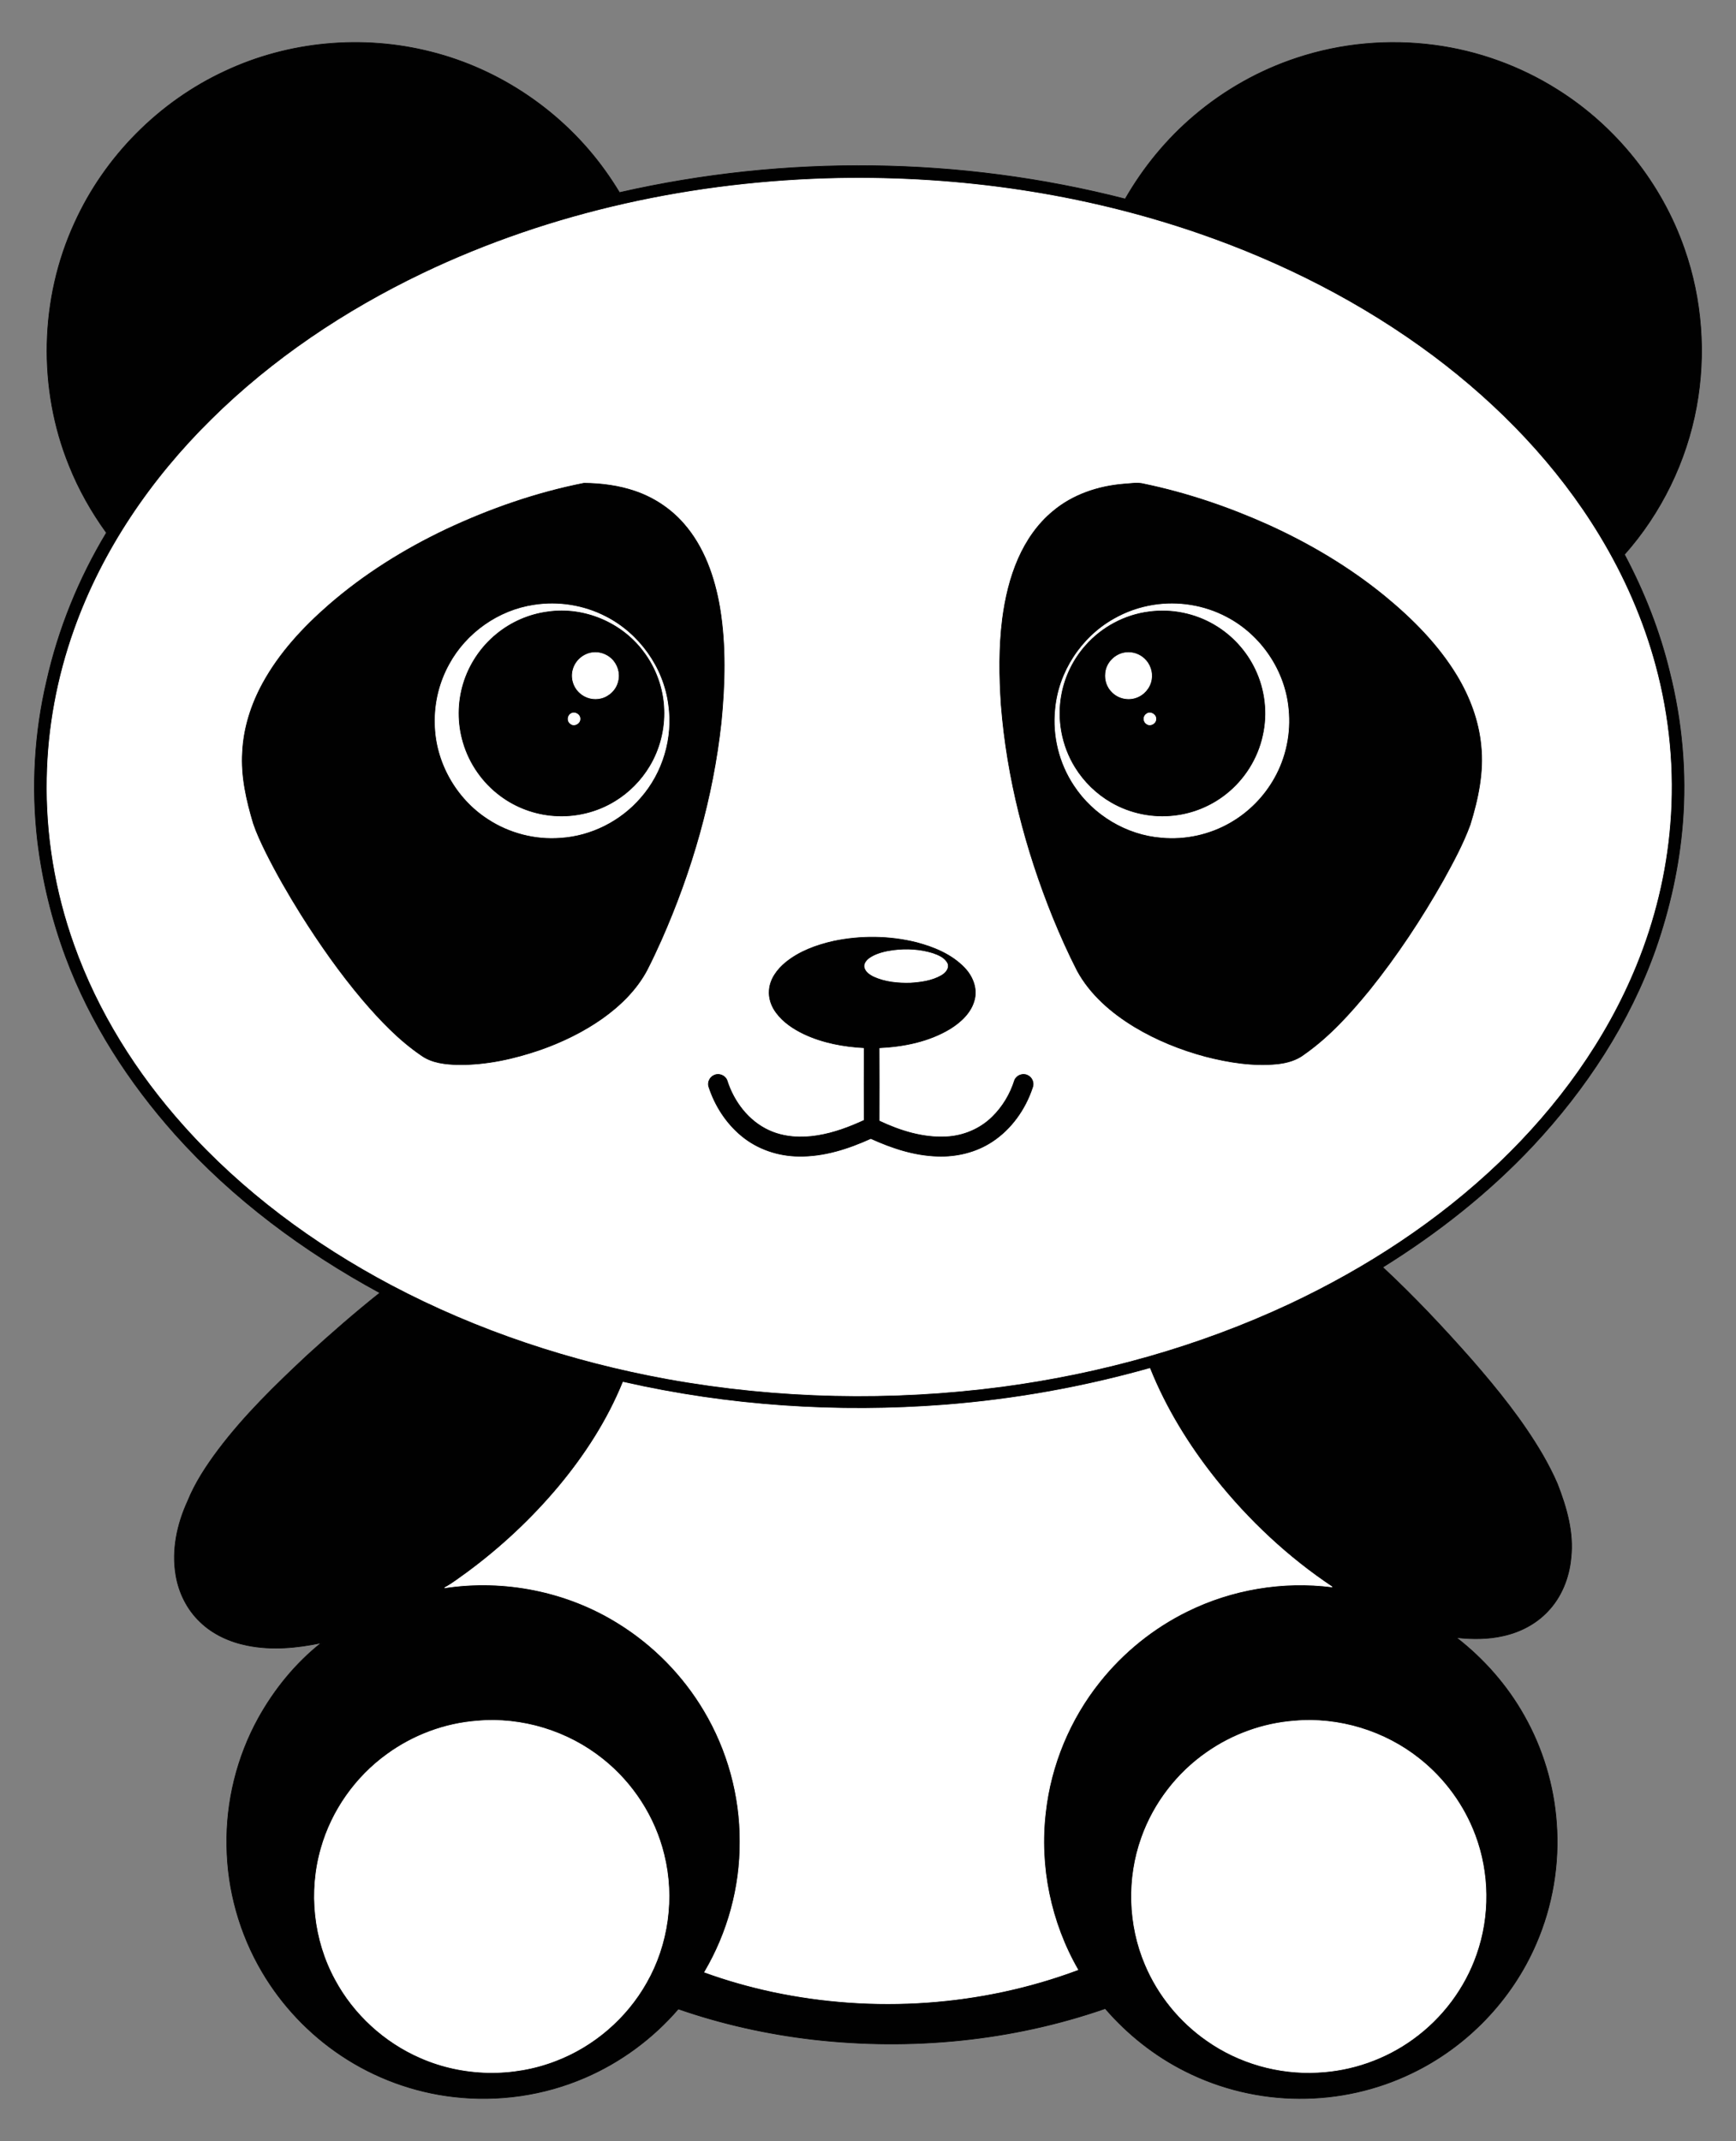 <?xml version="1.0" encoding="utf-8"?>

<!DOCTYPE svg PUBLIC "-//W3C//DTD SVG 1.1//EN" "http://www.w3.org/Graphics/SVG/1.1/DTD/svg11.dtd">
<svg version="1.1" id="Layer_1" xmlns="http://www.w3.org/2000/svg" xmlns:xlink="http://www.w3.org/1999/xlink" x="0px" y="0px"
	 viewBox="0 0 1351.464 1666.077" enable-background="new 0 0 1351.464 1666.077" xml:space="preserve">
<rect x="0" y="0" width="1351.464" height="1666.077" fill="#808080" stroke="none"/>
<g>
	<path fill="#010101" stroke="#010101" stroke-width="0.5" d="M175.45,55.25c49.438-23.129,106.878-28.342,159.752-14.94
		c54.209,13.52,103.086,46.887,135.67,92.244c4.056,5.587,7.815,11.386,11.411,17.279c129.148-29.438,265.337-27.908,393.678,5.008
		c14.124-24.609,32.381-46.862,54.098-65.161c23.376-19.779,50.552-35.068,79.651-44.617c34.362-11.369,71.317-14.702,107.176-9.889
		c33.775,4.464,66.538,16.326,95.365,34.481c45.722,28.58,81.317,73.018,99.013,123.978c13.767,39.217,16.947,82.031,9.422,122.89
		c-7.764,42.474-27.389,82.695-56.054,114.982c15.331,28.877,27.44,59.523,35.127,91.334c9.685,38.341,13.282,78.247,10.153,117.686
		c-2.645,33.341-9.949,66.266-20.961,97.831c-20.229,57.389-54.353,109.225-95.807,153.493
		c-34.37,36.573-74.14,67.839-116.725,94.302c24.37,22.678,47.21,46.955,69.225,71.904c20.212,23.197,39.677,47.27,55.229,73.902
		c4.218,7.381,8.189,14.915,11.539,22.746c7.134,18.308,12.865,37.925,10.552,57.78c-1.378,15.28-7.389,30.374-18.095,41.513
		c-9.141,9.711-21.479,16.088-34.43,18.954c-12.024,2.789-24.507,2.704-36.717,1.369c21.394,16.531,39.6,37.236,52.848,60.833
		c14.396,25.45,23.044,54.115,25.136,83.281c2.415,32.1-3.061,64.787-15.918,94.31c-18.835,43.673-53.851,80.033-96.734,100.577
		c-27.202,13.155-57.448,19.898-87.652,19.711c-30.697-0.111-61.351-7.415-88.758-21.258c-23.724-11.888-44.889-28.69-62.219-48.758
		c-72.635,25.246-151.027,32.797-227.319,24.098c-35.731-4.141-71.062-11.973-105.05-23.784
		c-19.796,22.968-44.795,41.462-72.669,53.452c-31.989,13.852-67.661,18.962-102.278,14.906
		c-31.148-3.563-61.394-14.677-87.465-32.1c-25.076-16.701-46.318-39.132-61.598-65.101c-17.483-29.6-27.075-63.8-27.491-98.179
		c-0.629-34.498,7.925-69.115,24.609-99.319c12.423-22.347,28.903-42.67,49.013-58.528c-18.928,3.98-38.699,5.859-57.806,1.956
		c-13.503-2.704-26.632-8.605-36.59-18.282c-10.059-9.541-16.547-22.542-18.835-36.165c-3.41-19.651,0.918-39.914,9.175-57.839
		c5.782-14.303,14.362-27.253,23.537-39.574c20.408-27.151,44.863-50.884,69.642-74.004c18.325-16.709,37.023-33.035,56.445-48.469
		c-59.26-32.168-114.353-72.958-159.412-123.332c-36.071-40.467-66.071-86.827-85.067-137.745
		c-10.91-29.302-18.342-59.906-22.066-90.951c-4.796-41.42-2.381-83.664,7.185-124.25c9.116-40.586,25.025-79.599,46.479-115.211
		c-11.718-16.199-21.632-33.724-29.047-52.295c-24.37-60.008-22.848-129.931,4.226-188.774
		C81.454,121.805,123.903,79.042,175.45,55.25 M652.596,138.821c-111.223,2.228-222.617,25.901-323.228,73.928
		c-60.476,28.945-117.082,66.717-164.82,113.97c-46.683,46.028-84.752,101.564-106.734,163.561
		c-13.146,36.955-20.484,76.037-21.139,115.279c-0.935,44.013,6.48,88.128,21.309,129.556
		c18.546,52.083,48.503,99.701,85.322,140.781c45.544,50.918,101.325,92.074,161.571,123.961
		c67.287,35.544,140.381,59.557,215.168,73.146c85.722,15.408,173.842,17.262,260.176,5.884
		c77.108-10.289,152.941-31.479,223.467-64.464c59.702-28.044,115.739-64.574,163.468-110.254
		c45.127-43.188,82.788-94.837,106.453-152.847c14.337-35.034,23.444-72.253,26.437-110.007
		c3.384-41.369-0.578-83.307-11.42-123.358c-9.592-35.561-24.558-69.591-43.639-101.062c-33.061-54.6-78.137-101.308-129.08-139.497
		c-55.408-41.42-117.813-73.069-183.144-95.586C842.934,150.861,747.502,137.12,652.596,138.821 M735.869,1093.351
		c-83.86,6.505-168.774,0.961-250.814-17.763c-11.947,29.413-29.336,56.377-49.583,80.739
		c-21.258,25.467-45.68,48.273-72.423,67.899c-5.578,3.895-10.918,8.206-16.947,11.386c46.445-7.092,95.305,2.619,135.211,27.517
		c27.372,16.913,50.578,40.518,66.981,68.214c18.18,30.544,27.976,66.054,27.831,101.615c0.23,35.586-9.49,71.139-27.61,101.759
		c17.33,6.301,35.127,11.309,53.163,15.178c78.639,16.641,162.048,11.105,237.429-17.066
		c-21.199-36.811-30.221-80.458-25.195-122.652c4.124-36.828,18.937-72.346,42.057-101.3c18.316-23.044,41.76-41.998,68.18-54.991
		c34.702-17.185,74.506-23.852,112.915-18.954c-34.591-23.061-65.254-51.845-91.147-84.327
		c-20.706-26.08-38.384-54.753-50.807-85.713C843.138,1079.568,789.712,1089.108,735.869,1093.351 M371.587,1339.267
		c-25.153,1.854-49.676,10.995-70.076,25.808c-24.702,17.772-43.222,44.005-51.513,73.307c-9.694,33.715-5.74,71.147,11.046,101.989
		c14.507,27.041,38.375,48.869,66.53,61.045c32.976,14.413,71.598,15.187,105.135,2.16c29.532-11.301,54.872-33.12,70.416-60.646
		c17.092-29.855,22.041-66.309,13.75-99.667c-7.075-29.166-24.226-55.688-47.704-74.336
		C441.978,1347.141,406.323,1336.197,371.587,1339.267 M1007.652,1339.267c-24.328,1.803-48.078,10.408-68.061,24.388
		c-23.29,16.139-41.377,39.693-50.85,66.419c-11.403,31.777-10.374,67.814,2.891,98.877c10,23.656,26.87,44.336,47.959,58.987
		c24.898,17.542,55.773,26.335,86.181,24.694c26.692-1.199,52.958-10.451,74.531-26.216c22.457-16.267,39.872-39.455,48.962-65.671
		c10.476-29.77,10.11-63.188-1.012-92.712c-8.648-23.129-23.724-43.775-43.044-59.132
		C1078.008,1347.124,1042.371,1336.197,1007.652,1339.267z"/>
	<path fill="#FFFFFF" stroke="#FFFFFF" stroke-width="0.5" d="M652.596,138.821c94.906-1.701,190.338,12.041,280.167,42.993
		c65.331,22.517,127.737,54.166,183.144,95.586c50.943,38.188,96.019,84.897,129.08,139.497
		c19.082,31.471,34.047,65.501,43.639,101.062c10.842,40.051,14.804,81.989,11.42,123.358c-2.993,37.755-12.1,74.974-26.437,110.007
		c-23.665,58.01-61.326,109.659-106.453,152.847c-47.729,45.68-103.766,82.21-163.468,110.254
		c-70.526,32.984-146.359,54.175-223.467,64.464c-86.334,11.377-174.454,9.524-260.176-5.884
		c-74.787-13.588-147.881-37.602-215.168-73.146c-60.246-31.887-116.028-73.043-161.571-123.961
		c-36.819-41.08-66.777-88.698-85.322-140.781c-14.83-41.428-22.245-85.543-21.309-129.556
		c0.655-39.243,7.993-78.324,21.139-115.279c21.981-61.998,60.05-117.533,106.734-163.561
		c47.738-47.253,104.344-85.025,164.82-113.97C429.98,164.722,541.373,141.048,652.596,138.821 M454.58,376.046
		c-37.023,7.33-72.958,19.83-107.099,35.841c-32.899,15.595-64.098,35.059-91.589,58.979
		c-20.042,17.483-38.477,37.372-51.309,60.824c-8.997,16.42-14.889,34.736-15.799,53.511c-1.199,18.92,3.087,37.653,8.495,55.654
		c2.551,7.551,5.969,14.77,9.464,21.922c8.325,16.769,17.704,32.984,27.61,48.86c14.498,23.027,30.178,45.374,47.738,66.181
		c13.699,16.029,28.393,31.53,45.901,43.452c8.248,5.918,18.809,6.99,28.673,7.211c22.092,0.289,43.971-4.643,64.761-11.862
		c16.752-5.969,32.908-13.843,47.474-24.107c13.954-9.906,26.573-22.236,34.71-37.44c3.988-7.755,7.678-15.663,11.241-23.622
		c23.75-53.664,40.204-110.79,46.564-169.199c2.925-29.685,3.801-59.855-1.071-89.387c-4.022-23.648-12.228-47.414-28.342-65.629
		c-10.034-11.394-23.103-20.008-37.466-24.923C481.722,377.908,468.083,376.157,454.58,376.046 M874.992,376.684
		c-19.881,1.573-39.804,8.189-55.195,21.156c-11.905,9.762-20.816,22.78-27.006,36.794c-6.556,14.872-10.264,30.867-12.364,46.938
		c-2.806,22.245-2.525,44.77-1.003,67.1c4.456,56.819,19.005,112.584,40.357,165.338c5.74,14.013,11.913,27.865,18.826,41.343
		c10.127,18.631,26.726,32.882,44.651,43.75c17.219,10.366,36.054,17.933,55.459,23.086c18.12,4.651,36.981,7.619,55.714,5.748
		c7.415-0.808,14.898-2.857,20.876-7.5c19.677-13.792,35.901-31.819,51.045-50.314c21.369-26.641,40.263-55.229,57.091-84.931
		c7.789-14.107,15.527-28.341,21.08-43.503c6.148-19.872,10.629-40.756,8.384-61.658c-1.837-19.166-8.775-37.593-18.656-54.03
		c-14.507-24.03-34.549-44.2-56.122-61.93c-27.559-22.551-58.426-40.858-90.815-55.561c-31.029-13.937-63.443-24.949-96.759-31.887
		C885.443,375.281,880.153,376.412,874.992,376.684 M649.025,732.411c-13.393,3.002-26.751,7.857-37.483,16.641
		c-6.488,5.374-12.066,12.78-12.687,21.445c-0.57,6.292,1.667,12.576,5.425,17.568c5.493,7.432,13.427,12.653,21.675,16.598
		c14.617,6.862,30.765,9.838,46.811,10.68c-0.119,18.818-0.077,37.636-0.026,56.453c-11.556,5.34-23.622,9.855-36.241,11.888
		c-12.661,2.058-26.122,1.437-37.908-3.997c-15.986-7.313-27.423-22.466-32.627-38.988c-1.386-3.707-6.114-5.689-9.728-4.065
		c-3.52,1.309-5.714,5.57-4.422,9.158c4.779,14.685,13.503,28.214,25.442,38.086c12.423,10.357,28.597,15.765,44.71,15.876
		c19.473,0.306,38.384-5.816,55.943-13.792c16.369,7.457,33.869,13.265,51.998,13.767c14.821,0.527,29.932-3.104,42.389-11.284
		c15.017-9.813,25.91-25.263,31.505-42.185c1.497-3.588-0.425-8.027-3.971-9.515c-3.631-1.803-8.512,0.102-9.974,3.878
		c-3.367,10.748-9.337,20.74-17.423,28.605c-9.481,9.345-22.491,14.77-35.748,15.408c-18.172,0.969-36.037-4.651-52.287-12.347
		c0.051-18.971,0.076-37.95-0.017-56.921c19.124-0.884,38.656-4.77,55.229-14.77c8.605-5.332,16.82-12.959,19.124-23.197
		c2.058-8.852-1.794-18.01-7.942-24.319c-9.983-10.417-23.801-16.054-37.5-19.677C692.315,728.228,670.156,727.998,649.025,732.411z
		"/>
	<path fill="#010101" stroke="#010101" stroke-width="0.5" d="M454.58,376.046c13.503,0.111,27.143,1.862,39.957,6.267
		c14.362,4.915,27.432,13.529,37.466,24.923c16.114,18.214,24.319,41.981,28.342,65.629c4.872,29.532,3.997,59.702,1.071,89.387
		c-6.361,58.409-22.814,115.534-46.564,169.199c-3.563,7.959-7.253,15.867-11.241,23.622c-8.138,15.204-20.757,27.534-34.71,37.44
		c-14.566,10.263-30.722,18.138-47.474,24.107c-20.791,7.219-42.67,12.151-64.761,11.862c-9.864-0.221-20.425-1.292-28.673-7.211
		c-17.508-11.922-32.202-27.423-45.901-43.452c-17.559-20.808-33.239-43.154-47.738-66.181c-9.906-15.876-19.286-32.091-27.61-48.86
		c-3.495-7.151-6.913-14.371-9.464-21.922c-5.408-18.002-9.694-36.734-8.495-55.654c0.91-18.775,6.803-37.091,15.799-53.511
		c12.831-23.452,31.267-43.341,51.309-60.824c27.491-23.92,58.69-43.384,91.589-58.979
		C381.621,395.876,417.556,383.376,454.58,376.046 M415.771,470.951c-27.551,4.056-52.584,21.726-65.858,46.181
		c-7.687,13.945-11.607,29.94-11.173,45.867c0.332,29.6,16.496,58.282,41.352,74.268c16.547,10.833,36.7,16.037,56.419,14.456
		c23.69-1.548,46.454-13.07,61.955-31.012c17.177-19.464,25.229-46.522,21.53-72.202c-3.716-29.047-22.636-55.459-48.715-68.664
		C454.316,471.121,434.605,468.018,415.771,470.951z"/>
	<path fill="#010101" stroke="#010101" stroke-width="0.5" d="M874.992,376.684c5.162-0.272,10.451-1.403,15.561-0.06
		c33.316,6.939,65.731,17.951,96.759,31.887c32.389,14.702,63.256,33.01,90.815,55.561c21.573,17.729,41.615,37.899,56.122,61.93
		c9.881,16.437,16.82,34.864,18.656,54.03c2.245,20.901-2.236,41.785-8.384,61.658c-5.553,15.161-13.291,29.396-21.08,43.503
		c-16.828,29.702-35.722,58.29-57.091,84.931c-15.145,18.495-31.369,36.522-51.045,50.314c-5.978,4.643-13.461,6.692-20.876,7.5
		c-18.733,1.871-37.593-1.097-55.714-5.748c-19.405-5.153-38.24-12.721-55.459-23.086c-17.925-10.867-34.523-25.119-44.651-43.75
		c-6.913-13.478-13.087-27.33-18.826-41.343c-21.352-52.755-35.901-108.519-40.357-165.338c-1.522-22.33-1.803-44.855,1.003-67.1
		c2.1-16.071,5.808-32.066,12.364-46.938c6.19-14.013,15.102-27.032,27.006-36.794C835.188,384.872,855.111,378.257,874.992,376.684
		 M897.891,471.011c-10.757,1.709-21.216,5.366-30.663,10.782c-25.34,14.235-42.993,41.25-45.561,70.237
		c-2.117,20.663,3.163,41.998,14.736,59.26c14.983,22.789,40.671,38.222,67.899,40.34c18.563,1.718,37.602-2.508,53.698-11.913
		c14.013-8.112,25.774-20.059,33.707-34.183c9.158-16.114,13.07-35.11,11.216-53.537c-2.645-30.025-21.539-57.84-48.248-71.7
		C937.406,471.173,917.16,467.924,897.891,471.011z"/>
	<path fill="#FFFFFF" stroke="#FFFFFF" stroke-width="0.5" d="M415.771,470.951c18.835-2.934,38.546,0.17,55.51,8.894
		c26.08,13.206,44.999,39.617,48.715,68.664c3.699,25.68-4.354,52.738-21.53,72.202c-15.502,17.942-38.265,29.464-61.955,31.012
		c-19.719,1.582-39.872-3.622-56.419-14.456c-24.855-15.986-41.02-44.668-41.352-74.268c-0.434-15.927,3.486-31.921,11.173-45.867
		C363.186,492.677,388.22,475.008,415.771,470.951 M426.816,476.096c-14.711,1.828-28.818,7.976-40.263,17.381
		c-12.177,9.949-21.309,23.58-25.85,38.631c-4.456,14.745-4.524,30.79-0.136,45.552c4.821,16.564,15.212,31.437,29.09,41.675
		c12.041,8.988,26.692,14.388,41.683,15.433c16.539,1.224,33.461-2.832,47.559-11.59c10.876-6.675,20.085-16.02,26.649-26.964
		c7.976-13.214,11.896-28.809,11.301-44.226c-0.57-16.267-6.36-32.304-16.301-45.195
		C483.755,484.395,454.563,472.159,426.816,476.096z"/>
	<path fill="#FFFFFF" stroke="#FFFFFF" stroke-width="0.5" d="M897.891,471.011c19.268-3.087,39.515,0.161,56.785,9.286
		c26.709,13.86,45.603,41.675,48.248,71.7c1.854,18.427-2.058,37.423-11.216,53.537c-7.934,14.124-19.694,26.071-33.707,34.183
		c-16.097,9.405-35.136,13.631-53.698,11.913c-27.227-2.117-52.916-17.551-67.899-40.34c-11.573-17.262-16.854-38.597-14.736-59.26
		c2.568-28.988,20.221-56.003,45.561-70.237C876.676,476.377,887.135,472.72,897.891,471.011 M894.541,476.113
		c-18.86,2.347-36.658,11.871-49.234,26.097c-9.532,10.646-16.097,23.911-18.75,37.959c-3.767,19.362,0.059,40.093,10.459,56.853
		c6.913,11.233,16.641,20.706,28.061,27.296c14.779,8.597,32.381,12.151,49.336,10.093c14.405-1.658,28.308-7.398,39.693-16.369
		c14.507-11.318,24.923-27.789,28.775-45.79c3.878-17.151,1.726-35.569-5.893-51.403c-6.735-14.141-17.746-26.207-31.216-34.209
		C930.536,477.499,912.143,473.707,894.541,476.113z"/>
	<path fill="#010101" stroke="#010101" stroke-width="0.5" d="M426.816,476.096c27.746-3.937,56.938,8.299,73.732,30.697
		c9.94,12.891,15.731,28.928,16.301,45.195c0.595,15.417-3.325,31.012-11.301,44.226c-6.565,10.944-15.774,20.289-26.649,26.964
		c-14.098,8.758-31.02,12.815-47.559,11.59c-14.991-1.046-29.643-6.445-41.683-15.433c-13.877-10.238-24.268-25.11-29.09-41.675
		c-4.388-14.762-4.32-30.808,0.136-45.552c4.541-15.051,13.673-28.682,25.85-38.631
		C397.999,484.072,412.106,477.924,426.816,476.096 M461.408,507.932c-7.092,0.808-13.325,6.165-15.204,13.036
		c-1.99,6.547,0.357,14.056,5.57,18.435c4.337,3.826,10.587,5.298,16.182,3.843c6.284-1.573,11.599-6.769,13.002-13.129
		c1.658-6.173-0.485-13.121-5.161-17.432C472.003,509.114,466.586,507.286,461.408,507.932 M444.503,555.423
		c-2.798,1.565-3.07,5.952-0.34,7.721c2.738,2.304,7.279,0.009,7.364-3.478C451.833,556.138,447.479,553.459,444.503,555.423z"/>
	<path fill="#010101" stroke="#010101" stroke-width="0.5" d="M894.541,476.113c17.602-2.406,35.995,1.386,51.232,10.527
		c13.469,8.002,24.481,20.068,31.216,34.209c7.619,15.833,9.77,34.251,5.893,51.403c-3.852,18.001-14.269,34.472-28.775,45.79
		c-11.386,8.971-25.289,14.711-39.693,16.369c-16.956,2.058-34.557-1.497-49.336-10.093c-11.42-6.59-21.148-16.063-28.061-27.296
		c-10.4-16.76-14.226-37.491-10.459-56.853c2.653-14.047,9.218-27.313,18.75-37.959C857.883,487.984,875.681,478.46,894.541,476.113
		 M876.369,507.941c-8.07,0.91-15.034,7.857-15.663,15.995c-0.595,5.315,1.25,10.85,5.127,14.575
		c4.626,4.762,12.007,6.522,18.308,4.388c6.199-1.981,11.08-7.568,12.151-13.997c1.063-5.893-1.139-12.219-5.527-16.258
		C886.965,509.08,881.531,507.278,876.369,507.941 M892.662,555.559c-2.849,1.658-2.772,6.165,0.094,7.772
		c2.781,2.015,7.041-0.332,7.092-3.69C900.145,556.053,895.587,553.357,892.662,555.559z"/>
	<path fill="#FFFFFF" stroke="#FFFFFF" stroke-width="0.5" d="M461.408,507.932c5.179-0.646,10.595,1.182,14.388,4.753
		c4.677,4.311,6.82,11.258,5.161,17.432c-1.403,6.36-6.718,11.556-13.002,13.129c-5.595,1.454-11.845-0.017-16.182-3.843
		c-5.213-4.379-7.559-11.888-5.57-18.435C448.083,514.097,454.316,508.74,461.408,507.932z"/>
	<path fill="#FFFFFF" stroke="#FFFFFF" stroke-width="0.5" d="M876.369,507.941c5.162-0.663,10.595,1.139,14.396,4.702
		c4.388,4.039,6.59,10.366,5.527,16.258c-1.071,6.429-5.952,12.015-12.151,13.997c-6.301,2.134-13.682,0.374-18.308-4.388
		c-3.877-3.724-5.723-9.26-5.127-14.575C861.336,515.798,868.3,508.851,876.369,507.941z"/>
	<path fill="#FFFFFF" stroke="#FFFFFF" stroke-width="0.5" d="M444.503,555.423c2.976-1.964,7.33,0.714,7.024,4.243
		c-0.085,3.486-4.626,5.782-7.364,3.478C441.434,561.376,441.706,556.988,444.503,555.423z"/>
	<path fill="#FFFFFF" stroke="#FFFFFF" stroke-width="0.5" d="M892.662,555.559c2.925-2.202,7.483,0.493,7.185,4.082
		c-0.051,3.359-4.311,5.706-7.092,3.69C889.89,561.724,889.813,557.218,892.662,555.559z"/>
	<path fill="#010101" stroke="#010101" stroke-width="0.5" d="M649.025,732.411c21.131-4.413,43.29-4.184,64.268,0.995
		c13.699,3.622,27.517,9.26,37.5,19.677c6.148,6.309,10,15.468,7.942,24.319c-2.304,10.238-10.519,17.865-19.124,23.197
		c-16.573,10-36.105,13.886-55.229,14.77c0.094,18.971,0.068,37.95,0.017,56.921c16.25,7.695,34.115,13.316,52.287,12.347
		c13.257-0.638,26.267-6.063,35.748-15.408c8.087-7.866,14.056-17.857,17.423-28.605c1.463-3.775,6.343-5.68,9.974-3.878
		c3.546,1.488,5.468,5.927,3.971,9.515c-5.595,16.922-16.488,32.372-31.505,42.185c-12.457,8.18-27.568,11.811-42.389,11.284
		c-18.129-0.502-35.629-6.309-51.998-13.767c-17.559,7.976-36.471,14.098-55.943,13.792c-16.114-0.111-32.287-5.519-44.71-15.876
		c-11.939-9.872-20.663-23.401-25.442-38.086c-1.292-3.588,0.901-7.849,4.422-9.158c3.614-1.624,8.342,0.357,9.728,4.065
		c5.204,16.522,16.641,31.675,32.627,38.988c11.786,5.434,25.246,6.054,37.908,3.997c12.619-2.032,24.685-6.548,36.241-11.888
		c-0.051-18.818-0.094-37.636,0.026-56.453c-16.046-0.842-32.194-3.818-46.811-10.68c-8.248-3.945-16.182-9.167-21.675-16.598
		c-3.758-4.991-5.995-11.275-5.425-17.568c0.621-8.665,6.199-16.071,12.687-21.445C622.273,740.268,635.632,735.413,649.025,732.411
		 M695.564,739.707c-5.85,0.757-11.777,2.083-16.956,5.025c-2.619,1.514-5.349,3.835-5.527,7.083
		c0.289,3.903,3.929,6.309,7.117,7.917c8.852,4.073,18.835,5.008,28.478,4.77c8.172-0.527,16.633-1.65,23.86-5.765
		c2.968-1.718,6.173-4.915,4.94-8.682c-2.049-4.532-7.083-6.513-11.471-8.053C716.201,738.984,705.708,738.415,695.564,739.707z"/>
	<path fill="#FFFFFF" stroke="#FFFFFF" stroke-width="0.5" d="M695.564,739.707c10.144-1.293,20.638-0.723,30.442,2.296
		c4.388,1.539,9.422,3.52,11.471,8.053c1.233,3.767-1.973,6.964-4.94,8.682c-7.228,4.116-15.689,5.238-23.86,5.765
		c-9.643,0.238-19.626-0.697-28.478-4.77c-3.189-1.607-6.828-4.014-7.117-7.917c0.179-3.248,2.908-5.57,5.527-7.083
		C683.786,741.79,689.713,740.464,695.564,739.707z"/>
	<path fill="#FFFFFF" stroke="#FFFFFF" stroke-width="0.5" d="M735.869,1093.351c53.843-4.243,107.269-13.784,159.242-28.461
		c12.423,30.961,30.102,59.634,50.807,85.713c25.893,32.483,56.556,61.266,91.147,84.327c-38.409-4.898-78.213,1.769-112.915,18.954
		c-26.42,12.993-49.863,31.947-68.18,54.991c-23.12,28.954-37.933,64.472-42.057,101.3c-5.025,42.193,3.997,85.841,25.195,122.652
		c-75.382,28.172-158.791,33.707-237.429,17.066c-18.036-3.869-35.833-8.877-53.163-15.178c18.121-30.62,27.84-66.173,27.61-101.759
		c0.145-35.561-9.651-71.071-27.831-101.615c-16.403-27.695-39.608-51.301-66.981-68.214
		c-39.906-24.898-88.766-34.608-135.211-27.517c6.029-3.18,11.369-7.491,16.947-11.386c26.743-19.626,51.164-42.432,72.423-67.899
		c20.246-24.362,37.636-51.326,49.583-80.739C567.095,1094.312,652.01,1099.856,735.869,1093.351z"/>
	<path fill="#FFFFFF" stroke="#FFFFFF" stroke-width="0.5" d="M371.587,1339.267c34.736-3.07,70.39,7.874,97.584,29.66
		c23.478,18.648,40.629,45.17,47.704,74.336c8.291,33.358,3.342,69.812-13.75,99.667c-15.544,27.525-40.884,49.345-70.416,60.646
		c-33.537,13.027-72.159,12.253-105.135-2.16c-28.155-12.177-52.023-34.005-66.53-61.045
		c-16.786-30.842-20.74-68.273-11.046-101.989c8.291-29.302,26.811-55.535,51.513-73.307
		C321.911,1350.262,346.435,1341.121,371.587,1339.267z"/>
	<path fill="#FFFFFF" stroke="#FFFFFF" stroke-width="0.5" d="M1007.652,1339.267c34.719-3.07,70.356,7.857,97.559,29.634
		c19.32,15.357,34.396,36.003,43.044,59.132c11.122,29.523,11.488,62.942,1.012,92.712c-9.09,26.216-26.505,49.404-48.962,65.671
		c-21.573,15.765-47.839,25.017-74.531,26.216c-30.408,1.641-61.283-7.151-86.181-24.694
		c-21.088-14.651-37.959-35.331-47.959-58.987c-13.265-31.063-14.294-67.1-2.891-98.877c9.473-26.726,27.559-50.28,50.85-66.419
		C959.574,1349.675,983.324,1341.07,1007.652,1339.267z"/>
</g>
</svg>
